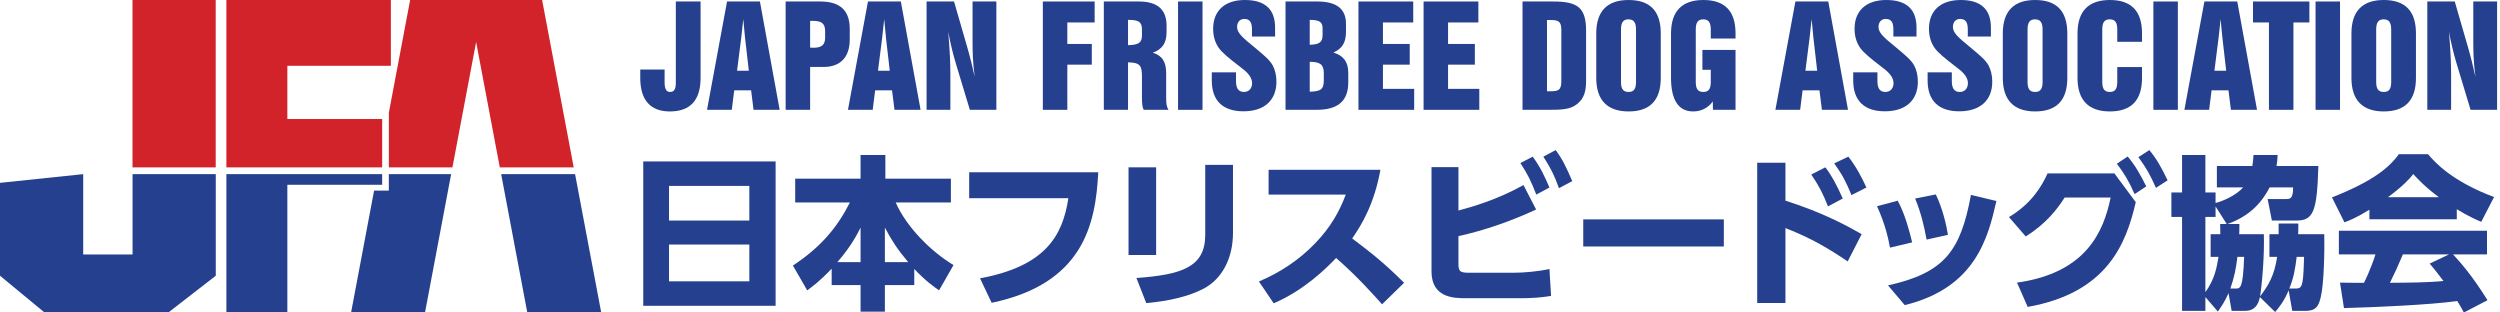 <svg width="320" height="40" viewBox="0 0 320 40" fill="none" xmlns="http://www.w3.org/2000/svg">
<path d="M27.611 0H16.961V21.426H27.611V0Z" fill="#D2232A"/>
<path d="M16.967 22.289V32.569H10.65V22.289L0 23.404V35.293L5.696 39.998H10.65H16.967H21.55L27.619 35.293V22.289H16.967Z" fill="#25408E"/>
<path d="M48.916 21.426V15.234H36.781V8.422H50.031V0H36.781H33.56H28.977V21.426H48.916Z" fill="#D2232A"/>
<path d="M28.977 22.289V39.998H36.781V23.652H48.916V22.289H28.977Z" fill="#25408E"/>
<path d="M49.769 22.289V24.395H47.885L44.938 39.998H54.402L57.746 22.289H49.769Z" fill="#25408E"/>
<path d="M57.912 21.426L60.944 5.377L63.974 21.426H73.436L69.391 0H61.959H59.929H52.497L49.773 14.427V21.426H57.912Z" fill="#D2232A"/>
<path d="M64.148 22.289L67.493 39.998H76.955L73.61 22.289H64.148Z" fill="#25408E"/>
<path d="M310.695 14.057V0.191H314.209L315.837 5.817C316.252 7.237 316.581 8.587 316.858 9.833C316.598 7.929 316.581 6.441 316.581 5.333V0.191H319.628V14.057H316.235L314.434 8.102C314.036 6.769 313.725 5.437 313.465 4.069C313.656 6.215 313.742 8.05 313.742 9.556V14.057H310.695Z" fill="#25408E"/>
<path d="M300.984 4.276C300.984 1.437 302.387 0 305.122 0C307.874 0 309.242 1.419 309.242 4.276V9.971C309.242 12.827 307.874 14.264 305.122 14.264C302.387 14.264 300.984 12.81 300.984 9.971V4.276ZM304.152 3.774V10.49C304.152 11.356 304.412 11.771 305.122 11.771C305.814 11.771 306.074 11.356 306.074 10.49V3.774C306.074 2.908 305.814 2.475 305.104 2.475C304.412 2.475 304.152 2.908 304.152 3.774Z" fill="#25408E"/>
<path d="M296.391 14.057V0.191H299.524V14.057H296.391Z" fill="#25408E"/>
<path d="M290.426 14.057V2.875H288.383V0.191H295.602V2.875H293.559V14.057H290.426Z" fill="#25408E"/>
<path d="M283.445 9.054H284.951L284.466 4.813C284.379 4.034 284.31 3.238 284.241 2.442C284.172 3.186 284.085 3.982 283.981 4.831L283.445 9.054ZM279.602 14.057L282.164 0.191H286.37L288.898 14.057H285.557L285.245 11.565H283.081L282.769 14.057H279.602Z" fill="#25408E"/>
<path d="M275.633 14.057V0.191H278.766V14.057H275.633Z" fill="#25408E"/>
<path d="M274.179 9.971C274.179 12.827 272.812 14.264 270.059 14.264C267.324 14.264 265.922 12.81 265.922 9.971V4.276C265.922 1.437 267.324 0 270.059 0C272.812 0 274.179 1.419 274.179 4.276V5.349H271.011V3.774C271.011 2.908 270.752 2.475 270.042 2.475C269.349 2.475 269.09 2.908 269.09 3.774V10.49C269.09 11.356 269.349 11.771 270.059 11.771C270.752 11.771 271.011 11.356 271.011 10.49V8.586H274.179V9.971Z" fill="#25408E"/>
<path d="M256.359 4.276C256.359 1.437 257.762 0 260.497 0C263.249 0 264.617 1.419 264.617 4.276V9.971C264.617 12.827 263.249 14.264 260.497 14.264C257.762 14.264 256.359 12.81 256.359 9.971V4.276ZM259.527 3.774V10.49C259.527 11.356 259.787 11.771 260.497 11.771C261.189 11.771 261.449 11.356 261.449 10.49V3.774C261.449 2.908 261.189 2.475 260.479 2.475C259.787 2.475 259.527 2.908 259.527 3.774Z" fill="#25408E"/>
<path d="M246.734 9.261H249.833V10.386C249.833 11.321 250.162 11.771 250.854 11.771C251.478 11.771 251.893 11.321 251.893 10.646C251.893 10.057 251.53 9.486 250.82 8.915C249.746 8.067 248.76 7.357 247.998 6.578C247.271 5.834 246.907 4.83 246.907 3.687C246.907 1.385 248.379 0 250.976 0C253.538 0 254.836 1.177 254.836 3.531V4.674H251.876V3.722C251.876 2.839 251.581 2.423 250.889 2.423C250.335 2.423 249.972 2.839 249.972 3.445C249.972 4.241 250.751 4.864 252.118 5.989C253.278 6.959 254.143 7.651 254.524 8.361C254.836 8.932 255.009 9.642 255.009 10.456C255.009 12.81 253.486 14.247 250.785 14.247C248.137 14.247 246.734 12.879 246.734 10.3V9.261Z" fill="#25408E"/>
<path d="M237.211 9.261H240.31V10.386C240.31 11.321 240.639 11.771 241.331 11.771C241.954 11.771 242.37 11.321 242.37 10.646C242.37 10.057 242.006 9.486 241.296 8.915C240.223 8.067 239.236 7.357 238.475 6.578C237.748 5.834 237.384 4.83 237.384 3.687C237.384 1.385 238.855 0 241.452 0C244.014 0 245.313 1.177 245.313 3.531V4.674H242.352V3.722C242.352 2.839 242.058 2.423 241.366 2.423C240.812 2.423 240.448 2.839 240.448 3.445C240.448 4.241 241.227 4.864 242.595 5.989C243.755 6.959 244.62 7.651 245.001 8.361C245.313 8.932 245.486 9.642 245.486 10.456C245.486 12.81 243.962 14.247 241.262 14.247C238.613 14.247 237.211 12.879 237.211 10.3V9.261Z" fill="#25408E"/>
<path d="M231.093 9.054H232.599L232.114 4.813C232.028 4.034 231.959 3.238 231.889 2.442C231.82 3.186 231.734 3.982 231.63 4.831L231.093 9.054ZM227.25 14.057L229.812 0.191H234.019L236.546 14.057H233.205L232.893 11.565H230.73L230.418 14.057H227.25Z" fill="#25408E"/>
<path d="M219.257 14.056L219.24 12.983C218.634 13.814 217.768 14.264 216.712 14.264C214.86 14.264 213.891 12.81 213.891 9.971V4.276C213.891 1.437 215.293 0 218.028 0C220.78 0 222.148 1.419 222.148 4.276V4.934H218.98V3.774C218.98 2.908 218.72 2.475 218.011 2.475C217.318 2.475 217.059 2.908 217.059 3.774V10.49C217.059 11.356 217.318 11.771 218.028 11.771C218.72 11.771 218.98 11.356 218.98 10.49V8.932H217.907V6.388H222.148V14.056H219.257Z" fill="#25408E"/>
<path d="M204.32 4.276C204.32 1.437 205.723 0 208.458 0C211.21 0 212.578 1.419 212.578 4.276V9.971C212.578 12.827 211.21 14.264 208.458 14.264C205.723 14.264 204.32 12.81 204.32 9.971V4.276ZM207.488 3.774V10.49C207.488 11.356 207.748 11.771 208.458 11.771C209.15 11.771 209.41 11.356 209.41 10.49V3.774C209.41 2.908 209.15 2.475 208.44 2.475C207.748 2.475 207.488 2.908 207.488 3.774Z" fill="#25408E"/>
<path d="M194.883 0.191H198.76C201.859 0.191 203.019 0.884 203.019 3.948V10.318C203.019 11.651 202.794 12.569 201.876 13.313C200.994 14.023 199.851 14.057 198.207 14.057H194.883V0.191ZM198.414 2.563H198.016V11.686H198.414C199.47 11.686 199.851 11.547 199.851 10.387V3.861C199.851 2.701 199.47 2.563 198.414 2.563Z" fill="#25408E"/>
<path d="M182.219 14.057V0.191H189.23V2.875H185.352V5.627H188.78V8.275H185.352V11.374H189.351V14.057H182.219Z" fill="#25408E"/>
<path d="M173.883 14.057V0.191H180.894V2.875H177.016V5.627H180.444V8.275H177.016V11.374H181.015V14.057H173.883Z" fill="#25408E"/>
<path d="M164.547 14.057V0.191H168.615C171.056 0.191 172.285 1.126 172.285 3.03V4.104C172.285 5.437 171.8 6.233 170.675 6.718C172.008 7.15 172.579 7.947 172.579 9.331V10.543C172.579 12.932 171.264 14.057 168.511 14.057H164.547ZM167.646 11.738C169.065 11.703 169.446 11.426 169.446 10.284V9.366C169.446 8.241 168.961 7.912 167.646 7.912V11.738ZM167.646 5.731C168.84 5.696 169.29 5.437 169.29 4.484V3.619C169.29 2.771 168.823 2.546 167.646 2.546V5.731Z" fill="#25408E"/>
<path d="M155.109 9.261H158.208V10.386C158.208 11.321 158.537 11.771 159.229 11.771C159.853 11.771 160.268 11.321 160.268 10.646C160.268 10.057 159.905 9.486 159.195 8.915C158.121 8.067 157.135 7.357 156.373 6.578C155.646 5.834 155.282 4.83 155.282 3.687C155.282 1.385 156.754 0 159.351 0C161.913 0 163.211 1.177 163.211 3.531V4.674H160.251V3.722C160.251 2.839 159.956 2.423 159.264 2.423C158.71 2.423 158.347 2.839 158.347 3.445C158.347 4.241 159.126 4.864 160.493 5.989C161.653 6.959 162.518 7.651 162.899 8.361C163.211 8.932 163.384 9.642 163.384 10.456C163.384 12.81 161.861 14.247 159.16 14.247C156.512 14.247 155.109 12.879 155.109 10.3V9.261Z" fill="#25408E"/>
<path d="M150.789 14.057V0.191H153.922V14.057H150.789Z" fill="#25408E"/>
<path d="M141.289 14.057V0.191H145.773C148.144 0.191 149.321 1.213 149.321 3.29V4.086C149.321 5.488 148.802 6.285 147.556 6.752C148.802 7.133 149.269 7.929 149.269 9.383V12.586C149.269 13.209 149.321 13.676 149.564 14.057H146.396C146.205 13.711 146.171 13.192 146.171 12.465V9.799C146.171 8.397 145.928 7.998 144.388 7.981V14.057H141.289ZM144.388 5.783C145.669 5.748 146.171 5.506 146.171 4.554V3.775C146.171 2.805 145.738 2.546 144.509 2.546H144.388V5.783Z" fill="#25408E"/>
<path d="M133.484 14.057V0.191H140.114V2.875H136.618V5.627H139.751V8.275H136.618V14.057H133.484Z" fill="#25408E"/>
<path d="M118.602 14.057V0.191H122.116L123.743 5.817C124.158 7.237 124.487 8.587 124.764 9.833C124.505 7.929 124.487 6.441 124.487 5.333V0.191H127.534V14.057H124.141L122.341 8.102C121.943 6.769 121.631 5.437 121.371 4.069C121.562 6.215 121.648 8.05 121.648 9.556V14.057H118.602Z" fill="#25408E"/>
<path d="M112.382 9.054H113.888L113.403 4.813C113.317 4.034 113.248 3.238 113.178 2.442C113.109 3.186 113.023 3.982 112.919 4.831L112.382 9.054ZM108.539 14.057L111.101 0.191H115.308L117.835 14.057H114.494L114.182 11.565H112.019L111.707 14.057H108.539Z" fill="#25408E"/>
<path d="M103.696 6.094C103.834 6.112 103.973 6.112 104.094 6.112C105.15 6.112 105.617 5.765 105.617 4.813V4C105.617 2.978 105.15 2.667 103.99 2.667H103.696V6.094ZM100.562 14.057V0.191H105.011C107.539 0.191 108.768 1.351 108.768 3.705V5.056C108.768 7.306 107.573 8.57 105.427 8.57H103.696V14.057H100.562Z" fill="#25408E"/>
<path d="M94.343 9.054H95.849L95.364 4.813C95.278 4.034 95.209 3.238 95.139 2.442C95.07 3.186 94.984 3.982 94.88 4.831L94.343 9.054ZM90.5 14.057L93.062 0.191H97.269L99.796 14.057H96.455L96.143 11.565H93.98L93.668 14.057H90.5Z" fill="#25408E"/>
<path d="M85.069 8.899V10.578C85.069 11.374 85.294 11.772 85.762 11.772C86.316 11.772 86.506 11.374 86.506 10.578V0.191H89.674V9.972C89.674 12.828 88.358 14.265 85.744 14.265C83.251 14.265 81.953 12.811 81.953 9.972V8.899H85.069Z" fill="#25408E"/>
<path d="M318.399 38.425L315.372 40.002C315.161 39.602 314.93 39.161 314.531 38.53C310.957 39.035 303.81 39.329 300.027 39.434L299.522 36.176C299.627 36.197 302.297 36.197 302.591 36.197C302.759 35.861 303.453 34.452 304.063 32.56H299.375V29.534H318.336V32.56H313.984C314.93 33.59 316.339 35.125 318.399 38.425ZM310.999 33.738L313.48 32.56H307.573C306.816 34.326 306.564 34.873 305.912 36.197C308.393 36.176 310.663 36.176 312.765 35.966C311.882 34.789 311.42 34.242 310.999 33.738ZM303.285 28.062V26.843C301.624 27.852 300.867 28.167 300.09 28.462L298.492 25.267C303.621 23.249 305.807 21.483 307.048 19.738H310.789C311.693 20.81 313.837 23.186 319.239 25.224L317.6 28.398C316.969 28.125 315.96 27.684 314.468 26.78V28.062H303.285ZM305.66 25.245H312.177C310.348 23.879 309.444 22.87 308.897 22.282C308.393 22.933 307.573 23.816 305.66 25.245Z" fill="#25408E"/>
<path d="M285.127 28.672H286.64C286.64 29.45 286.64 29.66 286.619 29.975H289.772C289.856 32.603 289.562 36.239 289.289 37.942C290.34 36.555 291.117 35.294 291.475 32.876H290.487V29.975H291.664V28.609H294.186C294.186 29.261 294.186 29.471 294.165 29.975H297.508C297.55 31.93 297.487 36.324 297.045 38.089C296.772 39.182 296.457 39.792 295.111 39.792H293.409L292.946 37.164C292.379 38.531 291.748 39.308 291.222 39.939L289.268 38.026C289.057 39.035 288.574 39.792 287.355 39.792H285.652L285.253 37.522C284.727 38.699 284.328 39.245 283.886 39.876L282.289 38.026V39.792H279.304V27.768H277.938V24.636H279.304V19.844H282.289V24.636H283.592V25.982C284.643 25.708 286.262 24.973 287.123 23.985H283.76V21.252H288.301C288.385 20.769 288.406 20.39 288.448 19.844H291.538C291.517 20.432 291.475 20.727 291.391 21.252H296.751C296.583 27.18 296.099 28.231 293.892 28.231H290.802L290.256 25.477H292.61C293.093 25.477 293.535 25.477 293.514 23.985H290.508C289.331 26.297 287.586 27.789 285.127 28.672ZM284.181 28.672H285.021L283.592 26.423V27.768H282.289V37.395C283.508 35.693 283.739 34.242 283.97 32.876H282.961V29.975H284.202C284.202 29.681 284.202 29.513 284.181 28.672ZM285.484 36.933H286.157C286.766 36.933 287.102 36.933 287.25 32.876H286.388C286.22 34.306 285.988 35.504 285.484 36.933ZM293.03 36.933H293.808C294.376 36.933 294.565 36.807 294.712 36.113C294.838 35.546 294.901 33.906 294.922 32.876H293.976C293.787 34.369 293.619 35.504 293.03 36.933Z" fill="#25408E"/>
<path d="M259.545 39.285L258.178 36.174C267.091 34.934 269.277 29.574 270.16 25.286H264.274C263.349 26.757 261.857 28.67 259.293 30.267L257.148 27.787C260.007 26.084 261.353 23.835 262.088 22.196H270.644L273.376 25.874C272.136 31.255 269.698 37.477 259.545 39.285ZM273.713 20.115L275.121 19.211C276.109 20.43 276.634 21.397 277.454 23.079L275.962 24.046C275.226 22.385 274.743 21.523 273.713 20.115ZM270.959 20.956L272.346 20.031C273.355 21.25 273.923 22.28 274.722 23.856L273.229 24.844C272.493 23.184 271.968 22.301 270.959 20.956Z" fill="#25408E"/>
<path d="M244.756 31.025L241.918 31.697C241.75 30.751 241.33 28.712 240.258 26.4L242.906 25.686C243.873 27.493 244.399 29.553 244.756 31.025ZM249.339 30.058L246.606 30.667C246.291 29.007 245.933 27.346 245.135 25.412L247.783 24.887C248.645 26.673 249.128 28.754 249.339 30.058ZM243.81 39.054L241.666 36.532C248.855 34.913 250.936 32.202 252.282 24.95L255.54 25.727C254.468 30.415 252.891 36.826 243.81 39.054Z" fill="#25408E"/>
<path d="M238.291 29.972L236.504 33.462C234.234 31.927 231.943 30.519 228.537 29.195V38.78H224.922V20.828H228.537V25.684C233.414 27.24 236.504 28.942 238.291 29.972ZM231.838 22.342L233.645 21.417C234.465 22.489 235.054 23.582 235.874 25.411L233.982 26.42C233.33 24.759 232.784 23.708 231.838 22.342ZM234.781 20.913L236.588 20.051C237.597 21.333 238.333 22.762 238.901 24.003L236.988 24.97C236.294 23.288 235.874 22.447 234.781 20.913Z" fill="#25408E"/>
<path d="M202.656 28.082H220.65V31.55H202.656V28.082Z" fill="#25408E"/>
<path d="M186.682 21.397V26.946C188.321 26.505 191.58 25.601 195.006 23.688L196.624 26.82C193.429 28.292 190.108 29.469 186.682 30.225V33.757C186.682 34.808 186.913 34.913 188.195 34.913H193.682C195.048 34.913 196.94 34.745 198.327 34.429L198.537 37.877C197.297 38.087 195.994 38.171 194.733 38.171H187.523C186.114 38.171 183.234 38.108 183.234 34.766V21.397H186.682ZM194.606 20.872L196.183 20.052C197.171 21.376 197.781 22.721 198.327 24.003L196.645 24.907C195.994 23.226 195.552 22.301 194.606 20.872ZM197.549 20.052L199.126 19.211C200.03 20.43 200.492 21.439 201.249 23.184L199.546 24.088C198.958 22.448 198.474 21.481 197.549 20.052Z" fill="#25408E"/>
<path d="M162.381 21.734H176.696C175.897 26.107 174.32 28.734 173.08 30.521C175.813 32.581 177.305 33.8 179.723 36.196L176.906 38.95C175.729 37.647 173.774 35.418 171.02 33.022C169.696 34.41 166.9 37.163 163.032 38.824L161.141 36.028C163.894 34.872 166.312 33.253 168.372 31.109C170.306 29.091 171.42 27.137 172.26 24.908H162.381V21.734Z" fill="#25408E"/>
<path d="M147.985 21.417V32.642H144.453V21.417H147.985ZM157.822 21.102V29.804C157.822 32.957 156.498 35.711 153.975 36.993C152.126 37.939 149.687 38.527 146.723 38.8L145.462 35.584C151.243 35.164 154.27 34.197 154.27 30.077V21.102H157.822Z" fill="#25408E"/>
<path d="M124.055 22.047H140.577C140.241 28.689 138.685 36.298 126.934 38.758L125.442 35.626C133.808 34.07 136.015 30.203 136.751 25.368H124.055V22.047Z" fill="#25408E"/>
<path d="M106.453 36.492V34.39C104.876 36.05 103.952 36.702 103.321 37.164L101.492 33.99C105.192 31.552 107.21 29.009 108.786 25.919H101.786V22.871H110.153V19.844H113.327V22.871H121.714V25.919H114.651C116.017 29.05 119.17 32.203 122.05 33.927L120.2 37.164C119.57 36.723 118.498 35.987 117.026 34.432V36.492H113.264V39.897H110.153V36.492H106.453ZM107.189 33.549H110.153V29.135C109.732 29.954 109.018 31.426 107.189 33.549ZM113.264 33.549H116.249C114.861 31.909 114.126 30.753 113.264 29.135V33.549Z" fill="#25408E"/>
<path d="M82.336 20.664H99.278V39.141H82.336V20.664ZM85.636 23.796V28.231H95.915V23.796H85.636ZM95.915 31.3H85.636V36.009H95.915V31.3Z" fill="#25408E"/>
</svg>
